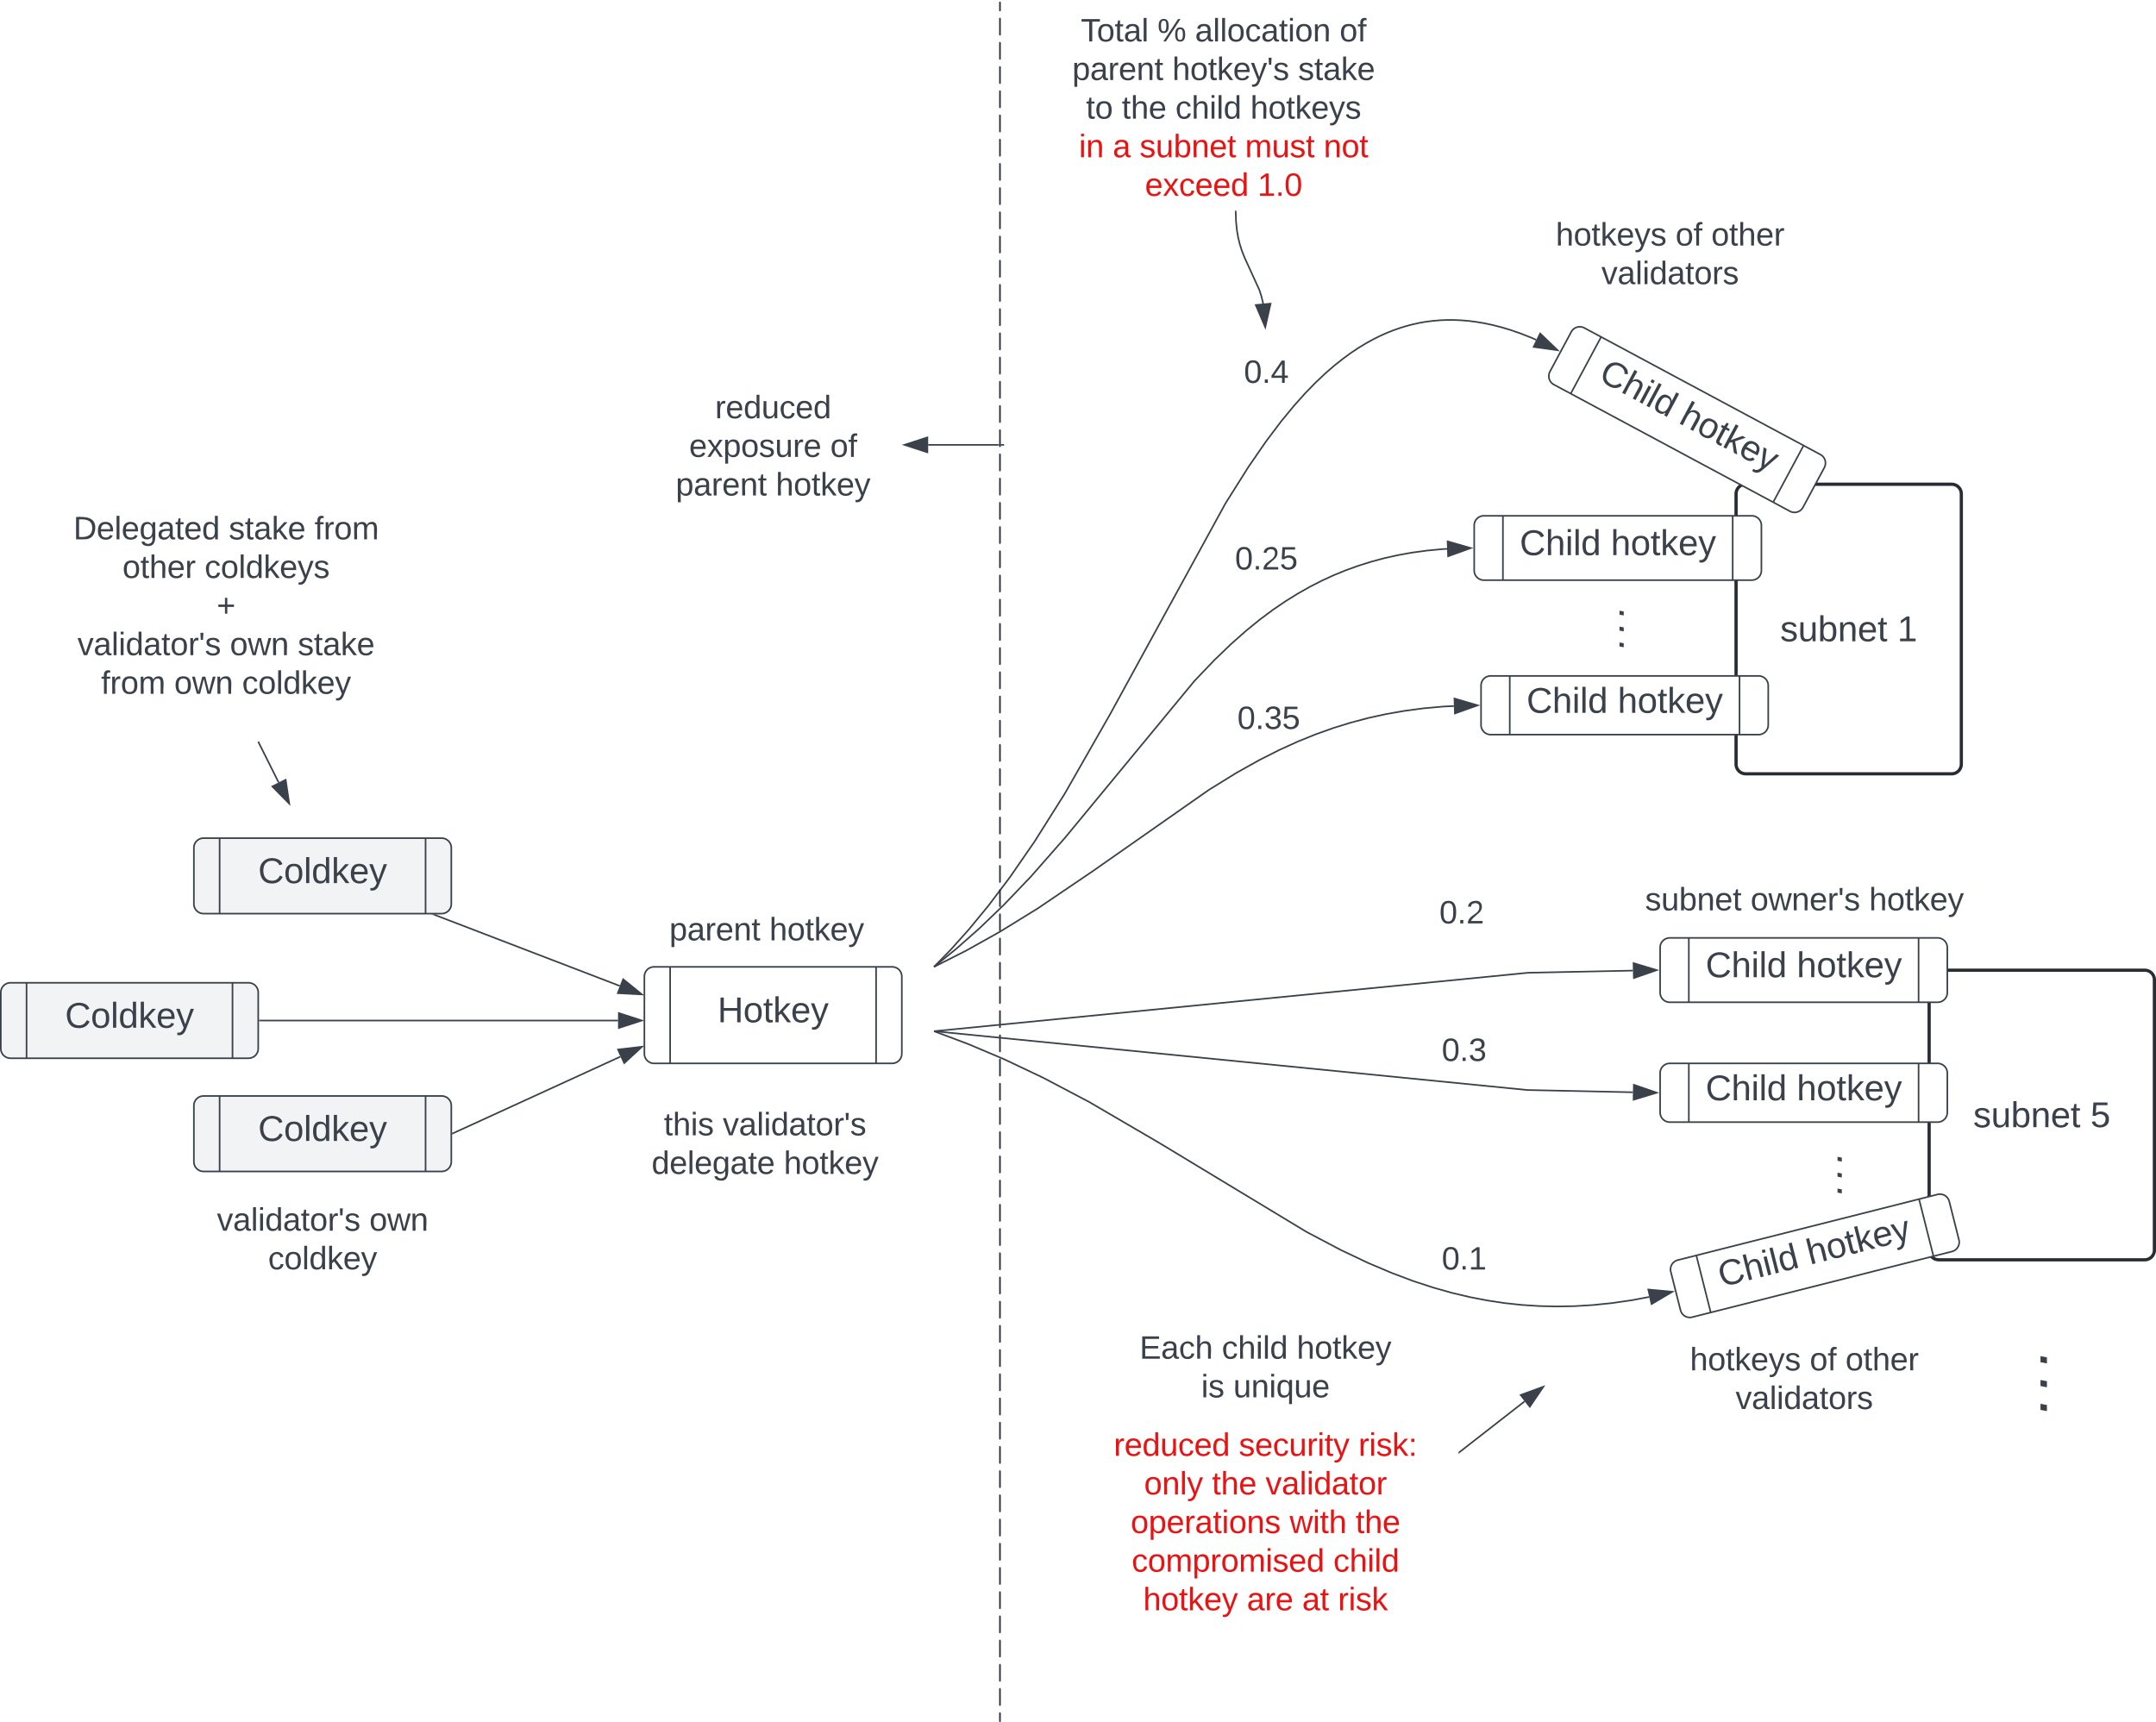 <svg xmlns="http://www.w3.org/2000/svg" xmlns:xlink="http://www.w3.org/1999/xlink" xmlns:lucid="lucid" width="1340" height="1070.5"><g transform="translate(640.5 -479)" lucid:page-tab-id="0_0"><path d="M56.03 1305.2a6 6 0 0 1 6-6h168a6 6 0 0 1 6 6v51.33a6 6 0 0 1-6 6h-168a6 6 0 0 1-6-6z" stroke="#000" stroke-opacity="0" stroke-width="2" fill="#fff" fill-opacity="0"/><use xlink:href="#a" transform="matrix(1,0,0,1,61.028,1304.198) translate(6.722 19.375)"/><use xlink:href="#b" transform="matrix(1,0,0,1,61.028,1304.198) translate(57.833 19.375)"/><use xlink:href="#c" transform="matrix(1,0,0,1,61.028,1304.198) translate(104.389 19.375)"/><use xlink:href="#d" transform="matrix(1,0,0,1,61.028,1304.198) translate(45.056 43.375)"/><use xlink:href="#e" transform="matrix(1,0,0,1,61.028,1304.198) translate(65 43.375)"/><path d="M26.03 1365.2a6 6 0 0 1 6-6h228a6 6 0 0 1 6 6v118a6 6 0 0 1-6 6h-228a6 6 0 0 1-6-6z" stroke="#000" stroke-opacity="0" stroke-width="2" fill="#fff" fill-opacity="0"/><use xlink:href="#f" transform="matrix(1,0,0,1,31.028,1364.198) translate(20.694 19.75)"/><use xlink:href="#g" transform="matrix(1,0,0,1,31.028,1364.198) translate(98.417 19.75)"/><use xlink:href="#h" transform="matrix(1,0,0,1,31.028,1364.198) translate(172.75 19.75)"/><use xlink:href="#i" transform="matrix(1,0,0,1,31.028,1364.198) translate(39.556 43.75)"/><use xlink:href="#j" transform="matrix(1,0,0,1,31.028,1364.198) translate(81.722 43.75)"/><use xlink:href="#k" transform="matrix(1,0,0,1,31.028,1364.198) translate(115.056 43.75)"/><use xlink:href="#l" transform="matrix(1,0,0,1,31.028,1364.198) translate(31.222 67.75)"/><use xlink:href="#m" transform="matrix(1,0,0,1,31.028,1364.198) translate(130 67.75)"/><use xlink:href="#n" transform="matrix(1,0,0,1,31.028,1364.198) translate(171 67.75)"/><use xlink:href="#o" transform="matrix(1,0,0,1,31.028,1364.198) translate(31.833 91.75)"/><use xlink:href="#p" transform="matrix(1,0,0,1,31.028,1364.198) translate(157.167 91.75)"/><use xlink:href="#q" transform="matrix(1,0,0,1,31.028,1364.198) translate(38.972 115.75)"/><use xlink:href="#r" transform="matrix(1,0,0,1,31.028,1364.198) translate(103.417 115.75)"/><use xlink:href="#s" transform="matrix(1,0,0,1,31.028,1364.198) translate(137.806 115.75)"/><use xlink:href="#t" transform="matrix(1,0,0,1,31.028,1364.198) translate(160.028 115.75)"/><path d="M438.5 786a6 6 0 0 1 6-6h128a6 6 0 0 1 6 6v168a6 6 0 0 1-6 6h-128a6 6 0 0 1-6-6z" stroke="#282c33" stroke-width="2" fill="#fff"/><use xlink:href="#u" transform="matrix(1,0,0,1,443.5,785) translate(22.407 92.59)"/><use xlink:href="#v" transform="matrix(1,0,0,1,443.5,785) translate(95.247 92.59)"/><path d="M606 1368.2a6 6 0 0 1-6-6v-48a6 6 0 0 1 6-6h40.57a6 6 0 0 1 6 6v48a6 6 0 0 1-6 6z" stroke="#000" stroke-opacity="0" fill="#fff" fill-opacity="0"/><use xlink:href="#w" transform="matrix(6.123233995736766e-17,-1,1,6.123233995736766e-17,605,1363.198) translate(6.481 26.708)"/><use xlink:href="#x" transform="matrix(6.123233995736766e-17,-1,1,6.123233995736766e-17,605,1363.198) translate(21.296 26.708)"/><use xlink:href="#y" transform="matrix(6.123233995736766e-17,-1,1,6.123233995736766e-17,605,1363.198) translate(36.111 26.708)"/><g stroke="#3a414a"><path d="M336.07 685.3a6 6 0 0 1 8.12-2.46l146.72 78.7a6 6 0 0 1 2.45 8.12l-13.23 24.67a6 6 0 0 1-8.13 2.46l-146.7-78.7a6 6 0 0 1-2.46-8.14z" fill="#fff"/><path d="M354.64 688.44l-18.9 35.25m144.74 32.24l-18.9 35.24" fill="none"/></g><use xlink:href="#z" transform="matrix(0.881,0.473,-0.473,0.881,360.612,697.316) translate(0.981 19.444)"/><use xlink:href="#A" transform="matrix(0.881,0.473,-0.473,0.881,360.612,697.316) translate(57.586 19.444)"/><path d="M320 606a6 6 0 0 1 6-6h142.25a6 6 0 0 1 6 6v66a6 6 0 0 1-6 6H326a6 6 0 0 1-6-6z" stroke="#000" stroke-opacity="0" stroke-width="2" fill="#fff" fill-opacity="0"/><use xlink:href="#B" transform="matrix(1,0,0,1,325,605) translate(1.417 26.625)"/><use xlink:href="#C" transform="matrix(1,0,0,1,325,605) translate(75.861 26.625)"/><use xlink:href="#D" transform="matrix(1,0,0,1,325,605) translate(98.083 26.625)"/><use xlink:href="#E" transform="matrix(1,0,0,1,325,605) translate(29.806 50.625)"/><path d="M-59.65 1079.64l10.18-10.45 11.2-12.52 12.12-14.73 13.38-17.73 15.3-22.14 18.7-29.67 28.25-49.48 71.67-131 14.35-22.78 11.02-15.98L155.7 741l7.98-9.7 7.1-7.94 6.47-6.63 5.96-5.63 5.58-4.83 5.24-4.17 4.97-3.64 4.75-3.18 4.6-2.8 4.42-2.44 4.32-2.16 4.22-1.9 4.17-1.65 4.1-1.44 4.08-1.26 4.07-1.05 4.07-.9 4.1-.7 4.14-.52 4.2-.36 4.27-.2h4.37l4.5.18 4.63.38 4.82.6 5 .83 5.26 1.12 5.54 1.4 5.85 1.76 6.23 2.16 6.68 2.63 2.88 1.27" stroke="#3a414a" stroke-linejoin="round" fill="none"/><path d="M-59.64 1079.63l-.35.36" stroke="#3a414a" fill="none"/><path d="M327.56 696.68l-14.86-2.05 4.04-8.34z" stroke="#3a414a" fill="#3a414a"/><path d="M118.53 690a6 6 0 0 1 6-6h43a6 6 0 0 1 6 6v46a6 6 0 0 1-6 6h-43a6 6 0 0 1-6-6z" stroke="#000" stroke-opacity="0" stroke-width="2" fill="#fff" fill-opacity="0"/><use xlink:href="#F" transform="matrix(1,0,0,1,123.528,689) translate(9.111 28)"/><a xlink:href="https://blog.bittensor.com/" target="_blank"><path d="M118.53 806a6 6 0 0 1 6-6h43a6 6 0 0 1 6 6v46a6 6 0 0 1-6 6h-43a6 6 0 0 1-6-6z" stroke="#000" stroke-opacity="0" stroke-width="2" fill="#fff" fill-opacity="0"/><use xlink:href="#G" transform="matrix(1,0,0,1,123.528,805) translate(3.556 28)"/><path class="lucid-link lucid-hotspot lucid-overlay-hotspot" d="M118.53 806a6 6 0 0 1 6-6h43a6 6 0 0 1 6 6v46a6 6 0 0 1-6 6h-43a6 6 0 0 1-6-6z" fill="none"/></a><g fill="none"><path d="M-19 480.5V1549"/><path d="M-19 480.5v5.02m0 5v10.05m0 5v10.05m0 5v10.04m0 5.02v10.03m0 5.03v10.03m0 5.02v10.03m0 5.03v10.03m0 5.02v10.03m0 5.03v10.03m0 5.02V636m0 5.03v10.03m0 5v10.05m0 5.02v10.04m0 5v10.05m0 5.02v10.04m0 5v10.04m0 5.02v10.03m0 5.02v10.03m0 5.02v10.03m0 5.02v10.03m0 5.02v10.03m0 5.02v10.03m0 5.02v10.03m0 5.02v10.03m0 5.02v10.03m0 5v10.05m0 5v10.05m0 5v10.05m0 5v10.05m0 5V937m0 5v10.04m0 5.02v10.03m0 5v10.04m0 5.02v10.03m0 5v10.04m0 5.02v10.03m0 5v10.04m0 5.02v10.03m0 5v10.04m0 5v10.05m0 5v10.04m0 5v10.05m0 5v10.04m0 5v10.04m0 5.02v10.03m0 5.02v10.03m0 5.02v10.03m0 5.02v10.03m0 5.02v10.03m0 5.02v10.03m0 5.02v10.03m0 5.02v10.03m0 5.02v10.03m0 5.02v10.03m0 5v10.05m0 5v10.05m0 5v10.05m0 5v10.05m0 5v10.04m0 5.02v10.03m0 5.02v10.02m0 5.02v10.03m0 5.02v10.02m0 5.02v10.03m0 5.02v10.02m0 5.02v10.03m0 5.02v10.02m0 5.02v10.03m0 5.02v10.02m0 5v10.05m0 5v5.03" stroke="#282c33" stroke-linecap="round"/></g><path d="M266.42 1381.78l40.66-31.7" stroke="#3a414a" fill="none"/><path d="M266.72 1382.15l-.7.54v-1.2l.12-.1z" stroke="#3a414a" stroke-width=".05" fill="#3a414a"/><path d="M318.72 1341l-8.4 12.42-5.7-7.3z" stroke="#3a414a" fill="#3a414a"/><path d="M20 486a6 6 0 0 1 6-6h188a6 6 0 0 1 6 6v118a6 6 0 0 1-6 6H26a6 6 0 0 1-6-6z" stroke="#000" stroke-opacity="0" stroke-width="2" fill="#fff" fill-opacity="0"/><use xlink:href="#H" transform="matrix(1,0,0,1,25,485) translate(6.25 19.75)"/><use xlink:href="#I" transform="matrix(1,0,0,1,25,485) translate(53.917 19.75)"/><use xlink:href="#J" transform="matrix(1,0,0,1,25,485) translate(77.25 19.75)"/><use xlink:href="#K" transform="matrix(1,0,0,1,25,485) translate(167.083 19.75)"/><use xlink:href="#L" transform="matrix(1,0,0,1,25,485) translate(0.917 43.75)"/><use xlink:href="#M" transform="matrix(1,0,0,1,25,485) translate(63.083 43.75)"/><use xlink:href="#N" transform="matrix(1,0,0,1,25,485) translate(141.306 43.75)"/><use xlink:href="#O" transform="matrix(1,0,0,1,25,485) translate(9.5 67.75)"/><use xlink:href="#P" transform="matrix(1,0,0,1,25,485) translate(31.722 67.75)"/><use xlink:href="#Q" transform="matrix(1,0,0,1,25,485) translate(65.056 67.75)"/><use xlink:href="#R" transform="matrix(1,0,0,1,25,485) translate(111.611 67.75)"/><use xlink:href="#S" transform="matrix(1,0,0,1,25,485) translate(5.056 91.75)"/><use xlink:href="#T" transform="matrix(1,0,0,1,25,485) translate(26.111 91.75)"/><use xlink:href="#U" transform="matrix(1,0,0,1,25,485) translate(42.778 91.75)"/><use xlink:href="#V" transform="matrix(1,0,0,1,25,485) translate(108.333 91.75)"/><use xlink:href="#W" transform="matrix(1,0,0,1,25,485) translate(157.167 91.75)"/><use xlink:href="#X" transform="matrix(1,0,0,1,25,485) translate(46.111 115.75)"/><use xlink:href="#Y" transform="matrix(1,0,0,1,25,485) translate(116.111 115.75)"/><path d="M127.52 610.5l.2 6.13.53 5.36.78 4.56 1 4.13 1.25 4 1.73 4.4 9.24 20.2 1.26 4 1 4.14.04.27" stroke="#3a414a" stroke-linejoin="round" fill="none"/><path d="M128 610.5l-.96.03-.02-.53h.95z" stroke="#3a414a" stroke-width=".05" fill="#3a414a"/><path d="M145.88 682.4l-5.9-13.8 9.22-.84z" stroke="#3a414a" fill="#3a414a"/><path d="M-240 1086a6 6 0 0 1 6-6h148a6 6 0 0 1 6 6v48a6 6 0 0 1-6 6h-148a6 6 0 0 1-6-6z" stroke="#3a414a" fill="#fff"/><path d="M-224 1080v60m128-60v60" stroke="#3a414a" fill="none"/><use xlink:href="#Z" transform="matrix(1,0,0,1,-215,1085) translate(20.463 29.444)"/><path d="M-255 1166.26a6 6 0 0 1 6-6h168a6 6 0 0 1 6 6v52.57a6 6 0 0 1-6 6h-168a6 6 0 0 1-6-6z" stroke="#000" stroke-opacity="0" stroke-width="2" fill="#fff" fill-opacity="0"/><use xlink:href="#aa" transform="matrix(1,0,0,1,-250,1165.261) translate(22.111 19.438)"/><use xlink:href="#ab" transform="matrix(1,0,0,1,-250,1165.261) translate(58.722 19.438)"/><use xlink:href="#ac" transform="matrix(1,0,0,1,-250,1165.261) translate(14.472 43.437)"/><use xlink:href="#ad" transform="matrix(1,0,0,1,-250,1165.261) translate(96.639 43.437)"/><path d="M-479.78 940.45l12.45 24.9M-479.77 940.46l-.23-.46" stroke="#3a414a" fill="none"/><path d="M-460.72 978.55l-10.53-10.68 8.3-4.15z" stroke="#3a414a" fill="#3a414a"/><path d="M-600 746a6 6 0 0 1 6-6h188a6 6 0 0 1 6 6v166a6 6 0 0 1-6 6h-188a6 6 0 0 1-6-6z" stroke="#000" stroke-opacity="0" stroke-width="2" fill="#fff" fill-opacity="0"/><use xlink:href="#ae" transform="matrix(1,0,0,1,-595,745) translate(95 21.25)"/><use xlink:href="#af" transform="matrix(1,0,0,1,-595,745) translate(95 45.25)"/><use xlink:href="#ag" transform="matrix(1,0,0,1,-595,745) translate(0.111 69.25)"/><use xlink:href="#ah" transform="matrix(1,0,0,1,-595,745) translate(96.667 69.25)"/><use xlink:href="#ai" transform="matrix(1,0,0,1,-595,745) translate(150 69.25)"/><use xlink:href="#aj" transform="matrix(1,0,0,1,-595,745) translate(30.611 93.25)"/><use xlink:href="#ak" transform="matrix(1,0,0,1,-595,745) translate(81.667 93.25)"/><use xlink:href="#al" transform="matrix(1,0,0,1,-595,745) translate(89.167 117.25)"/><use xlink:href="#am" transform="matrix(1,0,0,1,-595,745) translate(2.667 141.25)"/><use xlink:href="#an" transform="matrix(1,0,0,1,-595,745) translate(97.389 141.25)"/><use xlink:href="#ao" transform="matrix(1,0,0,1,-595,745) translate(139.556 141.25)"/><use xlink:href="#ap" transform="matrix(1,0,0,1,-595,745) translate(17.333 165.25)"/><use xlink:href="#an" transform="matrix(1,0,0,1,-595,745) translate(62.778 165.25)"/><use xlink:href="#aq" transform="matrix(1,0,0,1,-595,745) translate(104.944 165.25)"/><path d="M-640 1095.9a6 6 0 0 1 6-6h148a6 6 0 0 1 6 6v34.9a6 6 0 0 1-6 6h-148a6 6 0 0 1-6-6z" stroke="#3a414a" fill="#f2f3f5"/><path d="M-624 1089.9v46.9m128-46.9v46.9" stroke="#3a414a" fill="none"/><use xlink:href="#ar" transform="matrix(1,0,0,1,-615,1094.903) translate(14.938 22.944)"/><path d="M-520 1006a6 6 0 0 1 6-6h148a6 6 0 0 1 6 6v34.9a6 6 0 0 1-6 6h-148a6 6 0 0 1-6-6z" stroke="#3a414a" fill="#f2f3f5"/><path d="M-504 1000v46.9m128-46.9v46.9" stroke="#3a414a" fill="none"/><use xlink:href="#ar" transform="matrix(1,0,0,1,-495,1005) translate(14.938 22.944)"/><path d="M-520 1166.26a6 6 0 0 1 6-6h148a6 6 0 0 1 6 6v34.9a6 6 0 0 1-6 6h-148a6 6 0 0 1-6-6z" stroke="#3a414a" fill="#f2f3f5"/><path d="M-504 1160.26v46.9m128-46.9v46.9" stroke="#3a414a" fill="none"/><use xlink:href="#ar" transform="matrix(1,0,0,1,-495,1165.261) translate(14.938 22.944)"/><path d="M-370.55 1047.6l115.26 44.25" stroke="#3a414a" fill="none"/><path d="M-370.7 1048.03l-1.64-.62h1.87z" stroke="#3a414a" stroke-width=".05" fill="#3a414a"/><path d="M-241.5 1097.14l-15-.8 3.33-8.64z" stroke="#3a414a" fill="#3a414a"/><path d="M-359.05 1183.5l104.15-47.7" stroke="#3a414a" fill="none"/><path d="M-358.84 1183.93l-.66.3v-1.04l.27-.13z" stroke="#3a414a" stroke-width=".05" fill="#3a414a"/><path d="M-241.47 1129.66l-11.04 10.16-3.87-8.43z" stroke="#3a414a" fill="#3a414a"/><path d="M-479 1113.36h222.62" stroke="#3a414a" fill="none"/><path d="M-479 1113.83h-.5v-.95h.5z" stroke="#3a414a" stroke-width=".05" fill="#3a414a"/><path d="M-241.62 1113.36l-14.26 4.63v-9.28z" stroke="#3a414a" fill="#3a414a"/><path d="M-520 1226a6 6 0 0 1 6-6h148a6 6 0 0 1 6 6v46a6 6 0 0 1-6 6h-148a6 6 0 0 1-6-6z" stroke="#000" stroke-opacity="0" stroke-width="2" fill="#fff" fill-opacity="0"/><g><use xlink:href="#as" transform="matrix(1,0,0,1,-515,1225) translate(9.333 19)"/><use xlink:href="#at" transform="matrix(1,0,0,1,-515,1225) translate(104.056 19)"/><use xlink:href="#au" transform="matrix(1,0,0,1,-515,1225) translate(41.139 43)"/></g><path d="M-253.97 1031.33a6 6 0 0 1 6-6h168a6 6 0 0 1 6 6v52.57a6 6 0 0 1-6 6h-168a6 6 0 0 1-6-6z" stroke="#000" stroke-opacity="0" stroke-width="2" fill="#fff" fill-opacity="0"/><g><use xlink:href="#av" transform="matrix(1,0,0,1,-248.972,1030.33) translate(24.472 33.188)"/><use xlink:href="#ad" transform="matrix(1,0,0,1,-248.972,1030.33) translate(86.639 33.188)"/></g><path d="M-240 712a6 6 0 0 1 6-6h148a6 6 0 0 1 6 6v94a6 6 0 0 1-6 6h-148a6 6 0 0 1-6-6z" stroke="#000" stroke-opacity="0" stroke-width="2" fill="#fff" fill-opacity="0"/><g><use xlink:href="#aw" transform="matrix(1,0,0,1,-235,711) translate(38.917 28)"/><use xlink:href="#ax" transform="matrix(1,0,0,1,-235,711) translate(22.806 52)"/><use xlink:href="#ay" transform="matrix(1,0,0,1,-235,711) translate(110.528 52)"/><use xlink:href="#az" transform="matrix(1,0,0,1,-235,711) translate(14.472 76)"/><use xlink:href="#ad" transform="matrix(1,0,0,1,-235,711) translate(76.639 76)"/></g><path d="M-20 755.52h-43.62" stroke="#3a414a" fill="none"/><path d="M-19.5 756h-.5v-.95h.5zm3 0h-2v-.95h2z" stroke="#3a414a" stroke-width=".05" fill="#3a414a"/><path d="M-78.38 755.52l14.26-4.63v9.26z" stroke="#3a414a" fill="#3a414a"/><path d="M-59.6 1079.68l13.45-10.92 14.27-12.6 15.14-14.55 16.9-17.66 21.35-24.3 80.45-97.48 12.43-13 10.42-10 9.3-8.22 8.57-6.96 8.1-6.03 7.8-5.3 7.58-4.7 7.48-4.23 7.43-3.8 7.45-3.42 7.55-3.08 7.67-2.76 7.86-2.47 8.1-2.2 8.44-1.88 8.83-1.6 9.3-1.27 9.85-.93 2.78-.15" stroke="#3a414a" stroke-linejoin="round" fill="none"/><path d="M-59.6 1079.67l-.4.33" stroke="#3a414a" fill="none"/><path d="M273.63 819.67l-14.1 5.1-.3-9.25z" stroke="#3a414a" fill="#3a414a"/><path d="M280 905.14a6 6 0 0 1 6-6h166.5a6 6 0 0 1 6 6v24.5a6 6 0 0 1-6 6H286a6 6 0 0 1-6-6z" stroke="#3a414a" fill="#fff"/><path d="M297.85 899.14v36.5m142.8-36.5v36.5" stroke="#3a414a" fill="none"/><g><use xlink:href="#aA" transform="matrix(1,0,0,1,307.312,904.144) translate(0.981 17.944)"/><use xlink:href="#aB" transform="matrix(1,0,0,1,307.312,904.144) translate(57.586 17.944)"/></g><g><path d="M344.7 889.38a6 6 0 0 1-6-6v-28a6 6 0 0 1 6-6h40.6a6 6 0 0 1 6 6v28a6 6 0 0 1-6 6z" stroke="#000" stroke-opacity="0" fill="#fff" fill-opacity="0"/></g><g><use xlink:href="#aC" transform="matrix(6.123233995736766e-17,-1,1,6.123233995736766e-17,343.713,884.383) translate(2.654 24.972)"/><use xlink:href="#aD" transform="matrix(6.123233995736766e-17,-1,1,6.123233995736766e-17,343.713,884.383) translate(12.531 24.972)"/><use xlink:href="#aE" transform="matrix(6.123233995736766e-17,-1,1,6.123233995736766e-17,343.713,884.383) translate(22.407 24.972)"/></g><path d="M275.75 805.62a6 6 0 0 1 6-6h166.5a6 6 0 0 1 6 6v28a6 6 0 0 1-6 6h-166.5a6 6 0 0 1-6-6z" stroke="#3a414a" fill="#fff"/><path d="M293.6 799.62v40m142.8-40v40" stroke="#3a414a" fill="none"/><g><use xlink:href="#aA" transform="matrix(1,0,0,1,303.062,804.622) translate(0.981 19.444)"/><use xlink:href="#aB" transform="matrix(1,0,0,1,303.062,804.622) translate(57.586 19.444)"/></g><a xlink:href="https://blog.bittensor.com/" target="_blank"><path d="M120 905.14a6 6 0 0 1 6-6h43a6 6 0 0 1 6 6v46a6 6 0 0 1-6 6h-43a6 6 0 0 1-6-6z" stroke="#000" stroke-opacity="0" stroke-width="2" fill="#fff" fill-opacity="0"/><use xlink:href="#aF" transform="matrix(1,0,0,1,125,904.144) translate(3.556 28)"/><path class="lucid-link lucid-hotspot lucid-overlay-hotspot" d="M120 905.14a6 6 0 0 1 6-6h43a6 6 0 0 1 6 6v46a6 6 0 0 1-6 6h-43a6 6 0 0 1-6-6z" fill="none"/></a><path d="M-59.55 1079.77l19.5-9.85 20.93-11.7 23.64-14.57 34.26-23.22 72.07-50.46 17.33-10.7 14.08-7.86 12.48-6.3 11.58-5.26 11.07-4.47 10.8-3.85 10.75-3.33 10.83-2.87 11.05-2.43 11.4-2 11.9-1.6 12.55-1.13 6.44-.3" stroke="#3a414a" stroke-linejoin="round" fill="none"/><path d="M-59.54 1079.77l-.46.23" stroke="#3a414a" fill="none"/><path d="M277.88 917.44l-14.13 5.04-.26-9.27z" stroke="#3a414a" fill="#3a414a"/><path d="M558.5 1088.08a6 6 0 0 1 6-6h128a6 6 0 0 1 6 6v168a6 6 0 0 1-6 6h-128a6 6 0 0 1-6-6z" stroke="#282c33" stroke-width="2" fill="#fff"/><g><use xlink:href="#aG" transform="matrix(1,0,0,1,563.496,1087.08) translate(22.407 92.59)"/><use xlink:href="#aH" transform="matrix(1,0,0,1,563.496,1087.08) translate(95.247 92.59)"/></g><g stroke="#3a414a"><path d="M397.95 1269.56a6 6 0 0 1 4.35-7.3l161.42-40.8a6 6 0 0 1 7.3 4.36l6 23.82a6 6 0 0 1-4.34 7.3l-161.42 40.8a6 6 0 0 1-7.3-4.36z" fill="#fff"/><path d="M413.8 1259.37l8.95 35.45m129.48-70.45l8.96 35.46" fill="none"/></g><g><use xlink:href="#aA" transform="matrix(0.97,-0.245,0.245,0.97,424.185,1261.895) translate(0.981 17.944)"/><use xlink:href="#aB" transform="matrix(0.97,-0.245,0.245,0.97,424.185,1261.895) translate(57.586 17.944)"/></g><path d="M-59.53 1120.18l20.8 7.8 22.33 9.45 24.3 11.53 28.53 15.02 43.05 25.14 92.04 55.62 21.52 11.35 17 8.05 14.66 6.2 13.2 4.97 12.28 4.02 11.62 3.28 11.18 2.65 10.9 2.1 10.77 1.63 10.7 1.15 10.77.7 10.9.26 11.14-.2 11.46-.7 11.88-1.22 12.43-1.8 10.56-2" stroke="#3a414a" stroke-linejoin="round" fill="none"/><path d="M-59.5 1120.18l-.5-.18" stroke="#3a414a" fill="none"/><path d="M398.9 1281.95l-12.9 7.65-2.04-9.05z" stroke="#3a414a" fill="#3a414a"/><path d="M-59.5 1119.95l368.72-36.28 65.2-1.35" stroke="#3a414a" stroke-linejoin="round" fill="none"/><path d="M-59.48 1119.95l-.52.05" stroke="#3a414a" fill="none"/><path d="M389.17 1082.03l-14.17 4.92-.2-9.27z" stroke="#3a414a" fill="#3a414a"/><path d="M391.3 1146a6 6 0 0 1 6-6h166.5a6 6 0 0 1 6 6v24.5a6 6 0 0 1-6 6H397.3a6 6 0 0 1-6-6z" stroke="#3a414a" fill="#fff"/><path d="M409.14 1140v36.5m142.8-36.5v36.5" stroke="#3a414a" fill="none"/><g><use xlink:href="#aA" transform="matrix(1,0,0,1,418.599,1145) translate(0.981 17.944)"/><use xlink:href="#aB" transform="matrix(1,0,0,1,418.599,1145) translate(57.586 17.944)"/></g><g><path d="M480.25 1228.85a6 6 0 0 1-6-6v-28a6 6 0 0 1 6-6h40.57a6 6 0 0 1 6 6v28a6 6 0 0 1-6 6z" stroke="#000" stroke-opacity="0" fill="#fff" fill-opacity="0"/></g><g><use xlink:href="#aC" transform="matrix(6.123233995736766e-17,-1,1,6.123233995736766e-17,479.25,1223.849) translate(2.654 24.972)"/><use xlink:href="#aD" transform="matrix(6.123233995736766e-17,-1,1,6.123233995736766e-17,479.25,1223.849) translate(12.531 24.972)"/><use xlink:href="#aE" transform="matrix(6.123233995736766e-17,-1,1,6.123233995736766e-17,479.25,1223.849) translate(22.407 24.972)"/></g><path d="M391.3 1068a6 6 0 0 1 6-6h166.5a6 6 0 0 1 6 6v28a6 6 0 0 1-6 6H397.3a6 6 0 0 1-6-6z" stroke="#3a414a" fill="#fff"/><path d="M409.14 1062v40m142.8-40v40" stroke="#3a414a" fill="none"/><g><use xlink:href="#aA" transform="matrix(1,0,0,1,418.599,1067) translate(0.981 19.444)"/><use xlink:href="#aB" transform="matrix(1,0,0,1,418.599,1067) translate(57.586 19.444)"/></g><path d="M-59.5 1120.05l368.23 36.5 65.68 1.4" stroke="#3a414a" stroke-linejoin="round" fill="none"/><path d="M-59.48 1120.05l-.52-.05" stroke="#3a414a" fill="none"/><path d="M389.17 1158.22l-14.35 4.37.17-9.28z" stroke="#3a414a" fill="#3a414a"/><path d="M373.5 1026a6 6 0 0 1 6-6h202.07a6 6 0 0 1 6 6v28a6 6 0 0 1-6 6H379.5a6 6 0 0 1-6-6z" stroke="#000" stroke-opacity="0" stroke-width="2" fill="#fff" fill-opacity="0"/><g><use xlink:href="#aI" transform="matrix(1,0,0,1,378.5,1025) translate(3.444 19.875)"/><use xlink:href="#aJ" transform="matrix(1,0,0,1,378.5,1025) translate(69 19.875)"/><use xlink:href="#aK" transform="matrix(1,0,0,1,378.5,1025) translate(142.667 19.875)"/></g><path d="M240 1026a6 6 0 0 1 6-6h43a6 6 0 0 1 6 6v46a6 6 0 0 1-6 6h-43a6 6 0 0 1-6-6z" stroke="#000" stroke-opacity="0" stroke-width="2" fill="#fff" fill-opacity="0"/><g><use xlink:href="#aL" transform="matrix(1,0,0,1,245,1025) translate(9.111 28)"/></g><a xlink:href="https://blog.bittensor.com/" target="_blank"><path d="M241.47 1111.5a6 6 0 0 1 6-6h43a6 6 0 0 1 6 6v46a6 6 0 0 1-6 6h-43a6 6 0 0 1-6-6z" stroke="#000" stroke-opacity="0" stroke-width="2" fill="#fff" fill-opacity="0"/><use xlink:href="#aM" transform="matrix(1,0,0,1,246.472,1110.5) translate(9.111 28)"/><path class="lucid-link lucid-hotspot lucid-overlay-hotspot" d="M241.47 1111.5a6 6 0 0 1 6-6h43a6 6 0 0 1 6 6v46a6 6 0 0 1-6 6h-43a6 6 0 0 1-6-6z" fill="none"/></a><a xlink:href="https://blog.bittensor.com/" target="_blank"><path d="M241.47 1241.14a6 6 0 0 1 6-6h43a6 6 0 0 1 6 6v46a6 6 0 0 1-6 6h-43a6 6 0 0 1-6-6z" stroke="#000" stroke-opacity="0" stroke-width="2" fill="#fff" fill-opacity="0"/><use xlink:href="#aN" transform="matrix(1,0,0,1,246.472,1240.144) translate(9.111 28)"/><path class="lucid-link lucid-hotspot lucid-overlay-hotspot" d="M241.47 1241.14a6 6 0 0 1 6-6h43a6 6 0 0 1 6 6v46a6 6 0 0 1-6 6h-43a6 6 0 0 1-6-6z" fill="none"/></a><path d="M403.4 1305.2a6 6 0 0 1 6-6h142.26a6 6 0 0 1 6 6v66a6 6 0 0 1-6 6H409.4a6 6 0 0 1-6-6z" stroke="#000" stroke-opacity="0" stroke-width="2" fill="#fff" fill-opacity="0"/><g><use xlink:href="#B" transform="matrix(1,0,0,1,408.412,1304.198) translate(1.417 26.625)"/><use xlink:href="#C" transform="matrix(1,0,0,1,408.412,1304.198) translate(75.861 26.625)"/><use xlink:href="#D" transform="matrix(1,0,0,1,408.412,1304.198) translate(98.083 26.625)"/><use xlink:href="#E" transform="matrix(1,0,0,1,408.412,1304.198) translate(29.806 50.625)"/></g><defs><path fill="#3a414a" d="M30 0v-248h187v28H63v79h144v27H63v87h162V0H30" id="aO"/><path fill="#3a414a" d="M141-36C126-15 110 5 73 4 37 3 15-17 15-53c-1-64 63-63 125-63 3-35-9-54-41-54-24 1-41 7-42 31l-33-3c5-37 33-52 76-52 45 0 72 20 72 64v82c-1 20 7 32 28 27v20c-31 9-61-2-59-35zM48-53c0 20 12 33 32 33 41-3 63-29 60-74-43 2-92-5-92 41" id="aP"/><path fill="#3a414a" d="M96-169c-40 0-48 33-48 73s9 75 48 75c24 0 41-14 43-38l32 2c-6 37-31 61-74 61-59 0-76-41-82-99-10-93 101-131 147-64 4 7 5 14 7 22l-32 3c-4-21-16-35-41-35" id="aQ"/><path fill="#3a414a" d="M106-169C34-169 62-67 57 0H25v-261h32l-1 103c12-21 28-36 61-36 89 0 53 116 60 194h-32v-121c2-32-8-49-39-48" id="aR"/><g id="a"><use transform="matrix(0.056,0,0,0.056,0,0)" xlink:href="#aO"/><use transform="matrix(0.056,0,0,0.056,13.333,0)" xlink:href="#aP"/><use transform="matrix(0.056,0,0,0.056,24.444,0)" xlink:href="#aQ"/><use transform="matrix(0.056,0,0,0.056,34.444,0)" xlink:href="#aR"/></g><path fill="#3a414a" d="M24-231v-30h32v30H24zM24 0v-190h32V0H24" id="aS"/><path fill="#3a414a" d="M24 0v-261h32V0H24" id="aT"/><path fill="#3a414a" d="M85-194c31 0 48 13 60 33l-1-100h32l1 261h-30c-2-10 0-23-3-31C134-8 116 4 85 4 32 4 16-35 15-94c0-66 23-100 70-100zm9 24c-40 0-46 34-46 75 0 40 6 74 45 74 42 0 51-32 51-76 0-42-9-74-50-73" id="aU"/><g id="b"><use transform="matrix(0.056,0,0,0.056,0,0)" xlink:href="#aQ"/><use transform="matrix(0.056,0,0,0.056,10,0)" xlink:href="#aR"/><use transform="matrix(0.056,0,0,0.056,21.111,0)" xlink:href="#aS"/><use transform="matrix(0.056,0,0,0.056,25.5,0)" xlink:href="#aT"/><use transform="matrix(0.056,0,0,0.056,29.889,0)" xlink:href="#aU"/></g><path fill="#3a414a" d="M100-194c62-1 85 37 85 99 1 63-27 99-86 99S16-35 15-95c0-66 28-99 85-99zM99-20c44 1 53-31 53-75 0-43-8-75-51-75s-53 32-53 75 10 74 51 75" id="aV"/><path fill="#3a414a" d="M59-47c-2 24 18 29 38 22v24C64 9 27 4 27-40v-127H5v-23h24l9-43h21v43h35v23H59v120" id="aW"/><path fill="#3a414a" d="M143 0L79-87 56-68V0H24v-261h32v163l83-92h37l-77 82L181 0h-38" id="aX"/><path fill="#3a414a" d="M100-194c63 0 86 42 84 106H49c0 40 14 67 53 68 26 1 43-12 49-29l28 8c-11 28-37 45-77 45C44 4 14-33 15-96c1-61 26-98 85-98zm52 81c6-60-76-77-97-28-3 7-6 17-6 28h103" id="aY"/><path fill="#3a414a" d="M179-190L93 31C79 59 56 82 12 73V49c39 6 53-20 64-50L1-190h34L92-34l54-156h33" id="aZ"/><g id="c"><use transform="matrix(0.056,0,0,0.056,0,0)" xlink:href="#aR"/><use transform="matrix(0.056,0,0,0.056,11.111,0)" xlink:href="#aV"/><use transform="matrix(0.056,0,0,0.056,22.222,0)" xlink:href="#aW"/><use transform="matrix(0.056,0,0,0.056,27.778,0)" xlink:href="#aX"/><use transform="matrix(0.056,0,0,0.056,37.778,0)" xlink:href="#aY"/><use transform="matrix(0.056,0,0,0.056,48.889,0)" xlink:href="#aZ"/></g><path fill="#3a414a" d="M135-143c-3-34-86-38-87 0 15 53 115 12 119 90S17 21 10-45l28-5c4 36 97 45 98 0-10-56-113-15-118-90-4-57 82-63 122-42 12 7 21 19 24 35" id="ba"/><g id="d"><use transform="matrix(0.056,0,0,0.056,0,0)" xlink:href="#aS"/><use transform="matrix(0.056,0,0,0.056,4.389,0)" xlink:href="#ba"/></g><path fill="#3a414a" d="M84 4C-5 8 30-112 23-190h32v120c0 31 7 50 39 49 72-2 45-101 50-169h31l1 190h-30c-1-10 1-25-2-33-11 22-28 36-60 37" id="bb"/><path fill="#3a414a" d="M117-194c89-4 53 116 60 194h-32v-121c0-31-8-49-39-48C34-167 62-67 57 0H25l-1-190h30c1 10-1 24 2 32 11-22 29-35 61-36" id="bc"/><path fill="#3a414a" d="M145-31C134-9 116 4 85 4 32 4 16-35 15-94c0-59 17-99 70-100 32-1 48 14 60 33 0-11-1-24 2-32h30l-1 268h-32zM93-21c41 0 51-33 51-76s-8-73-50-73c-40 0-46 35-46 75s5 74 45 74" id="bd"/><g id="e"><use transform="matrix(0.056,0,0,0.056,0,0)" xlink:href="#bb"/><use transform="matrix(0.056,0,0,0.056,11.111,0)" xlink:href="#bc"/><use transform="matrix(0.056,0,0,0.056,22.222,0)" xlink:href="#aS"/><use transform="matrix(0.056,0,0,0.056,26.611,0)" xlink:href="#bd"/><use transform="matrix(0.056,0,0,0.056,37.722,0)" xlink:href="#bb"/><use transform="matrix(0.056,0,0,0.056,48.833,0)" xlink:href="#aY"/></g><path fill="#e81313" d="M114-163C36-179 61-72 57 0H25l-1-190h30c1 12-1 29 2 39 6-27 23-49 58-41v29" id="be"/><path fill="#e81313" d="M100-194c63 0 86 42 84 106H49c0 40 14 67 53 68 26 1 43-12 49-29l28 8c-11 28-37 45-77 45C44 4 14-33 15-96c1-61 26-98 85-98zm52 81c6-60-76-77-97-28-3 7-6 17-6 28h103" id="bf"/><path fill="#e81313" d="M85-194c31 0 48 13 60 33l-1-100h32l1 261h-30c-2-10 0-23-3-31C134-8 116 4 85 4 32 4 16-35 15-94c0-66 23-100 70-100zm9 24c-40 0-46 34-46 75 0 40 6 74 45 74 42 0 51-32 51-76 0-42-9-74-50-73" id="bg"/><path fill="#e81313" d="M84 4C-5 8 30-112 23-190h32v120c0 31 7 50 39 49 72-2 45-101 50-169h31l1 190h-30c-1-10 1-25-2-33-11 22-28 36-60 37" id="bh"/><path fill="#e81313" d="M96-169c-40 0-48 33-48 73s9 75 48 75c24 0 41-14 43-38l32 2c-6 37-31 61-74 61-59 0-76-41-82-99-10-93 101-131 147-64 4 7 5 14 7 22l-32 3c-4-21-16-35-41-35" id="bi"/><g id="f"><use transform="matrix(0.056,0,0,0.056,0,0)" xlink:href="#be"/><use transform="matrix(0.056,0,0,0.056,6.611,0)" xlink:href="#bf"/><use transform="matrix(0.056,0,0,0.056,17.722,0)" xlink:href="#bg"/><use transform="matrix(0.056,0,0,0.056,28.833,0)" xlink:href="#bh"/><use transform="matrix(0.056,0,0,0.056,39.944,0)" xlink:href="#bi"/><use transform="matrix(0.056,0,0,0.056,49.944,0)" xlink:href="#bf"/><use transform="matrix(0.056,0,0,0.056,61.056,0)" xlink:href="#bg"/></g><path fill="#e81313" d="M135-143c-3-34-86-38-87 0 15 53 115 12 119 90S17 21 10-45l28-5c4 36 97 45 98 0-10-56-113-15-118-90-4-57 82-63 122-42 12 7 21 19 24 35" id="bj"/><path fill="#e81313" d="M24-231v-30h32v30H24zM24 0v-190h32V0H24" id="bk"/><path fill="#e81313" d="M59-47c-2 24 18 29 38 22v24C64 9 27 4 27-40v-127H5v-23h24l9-43h21v43h35v23H59v120" id="bl"/><path fill="#e81313" d="M179-190L93 31C79 59 56 82 12 73V49c39 6 53-20 64-50L1-190h34L92-34l54-156h33" id="bm"/><g id="g"><use transform="matrix(0.056,0,0,0.056,0,0)" xlink:href="#bj"/><use transform="matrix(0.056,0,0,0.056,10,0)" xlink:href="#bf"/><use transform="matrix(0.056,0,0,0.056,21.111,0)" xlink:href="#bi"/><use transform="matrix(0.056,0,0,0.056,31.111,0)" xlink:href="#bh"/><use transform="matrix(0.056,0,0,0.056,42.222,0)" xlink:href="#be"/><use transform="matrix(0.056,0,0,0.056,48.833,0)" xlink:href="#bk"/><use transform="matrix(0.056,0,0,0.056,53.222,0)" xlink:href="#bl"/><use transform="matrix(0.056,0,0,0.056,58.778,0)" xlink:href="#bm"/></g><path fill="#e81313" d="M143 0L79-87 56-68V0H24v-261h32v163l83-92h37l-77 82L181 0h-38" id="bn"/><path fill="#e81313" d="M33-154v-36h34v36H33zM33 0v-36h34V0H33" id="bo"/><g id="h"><use transform="matrix(0.056,0,0,0.056,0,0)" xlink:href="#be"/><use transform="matrix(0.056,0,0,0.056,6.611,0)" xlink:href="#bk"/><use transform="matrix(0.056,0,0,0.056,11,0)" xlink:href="#bj"/><use transform="matrix(0.056,0,0,0.056,21,0)" xlink:href="#bn"/><use transform="matrix(0.056,0,0,0.056,31,0)" xlink:href="#bo"/></g><path fill="#e81313" d="M100-194c62-1 85 37 85 99 1 63-27 99-86 99S16-35 15-95c0-66 28-99 85-99zM99-20c44 1 53-31 53-75 0-43-8-75-51-75s-53 32-53 75 10 74 51 75" id="bp"/><path fill="#e81313" d="M117-194c89-4 53 116 60 194h-32v-121c0-31-8-49-39-48C34-167 62-67 57 0H25l-1-190h30c1 10-1 24 2 32 11-22 29-35 61-36" id="bq"/><path fill="#e81313" d="M24 0v-261h32V0H24" id="br"/><g id="i"><use transform="matrix(0.056,0,0,0.056,0,0)" xlink:href="#bp"/><use transform="matrix(0.056,0,0,0.056,11.111,0)" xlink:href="#bq"/><use transform="matrix(0.056,0,0,0.056,22.222,0)" xlink:href="#br"/><use transform="matrix(0.056,0,0,0.056,26.611,0)" xlink:href="#bm"/></g><path fill="#e81313" d="M106-169C34-169 62-67 57 0H25v-261h32l-1 103c12-21 28-36 61-36 89 0 53 116 60 194h-32v-121c2-32-8-49-39-48" id="bs"/><g id="j"><use transform="matrix(0.056,0,0,0.056,0,0)" xlink:href="#bl"/><use transform="matrix(0.056,0,0,0.056,5.556,0)" xlink:href="#bs"/><use transform="matrix(0.056,0,0,0.056,16.667,0)" xlink:href="#bf"/></g><path fill="#e81313" d="M108 0H70L1-190h34L89-25l56-165h34" id="bt"/><path fill="#e81313" d="M141-36C126-15 110 5 73 4 37 3 15-17 15-53c-1-64 63-63 125-63 3-35-9-54-41-54-24 1-41 7-42 31l-33-3c5-37 33-52 76-52 45 0 72 20 72 64v82c-1 20 7 32 28 27v20c-31 9-61-2-59-35zM48-53c0 20 12 33 32 33 41-3 63-29 60-74-43 2-92-5-92 41" id="bu"/><g id="k"><use transform="matrix(0.056,0,0,0.056,0,0)" xlink:href="#bt"/><use transform="matrix(0.056,0,0,0.056,10,0)" xlink:href="#bu"/><use transform="matrix(0.056,0,0,0.056,21.111,0)" xlink:href="#br"/><use transform="matrix(0.056,0,0,0.056,25.5,0)" xlink:href="#bk"/><use transform="matrix(0.056,0,0,0.056,29.889,0)" xlink:href="#bg"/><use transform="matrix(0.056,0,0,0.056,41,0)" xlink:href="#bu"/><use transform="matrix(0.056,0,0,0.056,52.111,0)" xlink:href="#bl"/><use transform="matrix(0.056,0,0,0.056,57.667,0)" xlink:href="#bp"/><use transform="matrix(0.056,0,0,0.056,68.778,0)" xlink:href="#be"/></g><path fill="#e81313" d="M115-194c55 1 70 41 70 98S169 2 115 4C84 4 66-9 55-30l1 105H24l-1-265h31l2 30c10-21 28-34 59-34zm-8 174c40 0 45-34 45-75s-6-73-45-74c-42 0-51 32-51 76 0 43 10 73 51 73" id="bv"/><g id="l"><use transform="matrix(0.056,0,0,0.056,0,0)" xlink:href="#bp"/><use transform="matrix(0.056,0,0,0.056,11.111,0)" xlink:href="#bv"/><use transform="matrix(0.056,0,0,0.056,22.222,0)" xlink:href="#bf"/><use transform="matrix(0.056,0,0,0.056,33.333,0)" xlink:href="#be"/><use transform="matrix(0.056,0,0,0.056,39.944,0)" xlink:href="#bu"/><use transform="matrix(0.056,0,0,0.056,51.056,0)" xlink:href="#bl"/><use transform="matrix(0.056,0,0,0.056,56.611,0)" xlink:href="#bk"/><use transform="matrix(0.056,0,0,0.056,61,0)" xlink:href="#bp"/><use transform="matrix(0.056,0,0,0.056,72.111,0)" xlink:href="#bq"/><use transform="matrix(0.056,0,0,0.056,83.222,0)" xlink:href="#bj"/></g><path fill="#e81313" d="M206 0h-36l-40-164L89 0H53L-1-190h32L70-26l43-164h34l41 164 42-164h31" id="bw"/><g id="m"><use transform="matrix(0.056,0,0,0.056,0,0)" xlink:href="#bw"/><use transform="matrix(0.056,0,0,0.056,14.389,0)" xlink:href="#bk"/><use transform="matrix(0.056,0,0,0.056,18.778,0)" xlink:href="#bl"/><use transform="matrix(0.056,0,0,0.056,24.333,0)" xlink:href="#bs"/></g><g id="n"><use transform="matrix(0.056,0,0,0.056,0,0)" xlink:href="#bl"/><use transform="matrix(0.056,0,0,0.056,5.556,0)" xlink:href="#bs"/><use transform="matrix(0.056,0,0,0.056,16.667,0)" xlink:href="#bf"/></g><path fill="#e81313" d="M210-169c-67 3-38 105-44 169h-31v-121c0-29-5-50-35-48C34-165 62-65 56 0H25l-1-190h30c1 10-1 24 2 32 10-44 99-50 107 0 11-21 27-35 58-36 85-2 47 119 55 194h-31v-121c0-29-5-49-35-48" id="bx"/><g id="o"><use transform="matrix(0.056,0,0,0.056,0,0)" xlink:href="#bi"/><use transform="matrix(0.056,0,0,0.056,10,0)" xlink:href="#bp"/><use transform="matrix(0.056,0,0,0.056,21.111,0)" xlink:href="#bx"/><use transform="matrix(0.056,0,0,0.056,37.722,0)" xlink:href="#bv"/><use transform="matrix(0.056,0,0,0.056,48.833,0)" xlink:href="#be"/><use transform="matrix(0.056,0,0,0.056,55.444,0)" xlink:href="#bp"/><use transform="matrix(0.056,0,0,0.056,66.556,0)" xlink:href="#bx"/><use transform="matrix(0.056,0,0,0.056,83.167,0)" xlink:href="#bk"/><use transform="matrix(0.056,0,0,0.056,87.556,0)" xlink:href="#bj"/><use transform="matrix(0.056,0,0,0.056,97.556,0)" xlink:href="#bf"/><use transform="matrix(0.056,0,0,0.056,108.667,0)" xlink:href="#bg"/></g><g id="p"><use transform="matrix(0.056,0,0,0.056,0,0)" xlink:href="#bi"/><use transform="matrix(0.056,0,0,0.056,10,0)" xlink:href="#bs"/><use transform="matrix(0.056,0,0,0.056,21.111,0)" xlink:href="#bk"/><use transform="matrix(0.056,0,0,0.056,25.5,0)" xlink:href="#br"/><use transform="matrix(0.056,0,0,0.056,29.889,0)" xlink:href="#bg"/></g><g id="q"><use transform="matrix(0.056,0,0,0.056,0,0)" xlink:href="#bs"/><use transform="matrix(0.056,0,0,0.056,11.111,0)" xlink:href="#bp"/><use transform="matrix(0.056,0,0,0.056,22.222,0)" xlink:href="#bl"/><use transform="matrix(0.056,0,0,0.056,27.778,0)" xlink:href="#bn"/><use transform="matrix(0.056,0,0,0.056,37.778,0)" xlink:href="#bf"/><use transform="matrix(0.056,0,0,0.056,48.889,0)" xlink:href="#bm"/></g><g id="r"><use transform="matrix(0.056,0,0,0.056,0,0)" xlink:href="#bu"/><use transform="matrix(0.056,0,0,0.056,11.111,0)" xlink:href="#be"/><use transform="matrix(0.056,0,0,0.056,17.722,0)" xlink:href="#bf"/></g><g id="s"><use transform="matrix(0.056,0,0,0.056,0,0)" xlink:href="#bu"/><use transform="matrix(0.056,0,0,0.056,11.111,0)" xlink:href="#bl"/></g><g id="t"><use transform="matrix(0.056,0,0,0.056,0,0)" xlink:href="#be"/><use transform="matrix(0.056,0,0,0.056,6.611,0)" xlink:href="#bk"/><use transform="matrix(0.056,0,0,0.056,11,0)" xlink:href="#bj"/><use transform="matrix(0.056,0,0,0.056,21,0)" xlink:href="#bn"/></g><path fill="#3a414a" d="M115-194c53 0 69 39 70 98 0 66-23 100-70 100C84 3 66-7 56-30L54 0H23l1-261h32v101c10-23 28-34 59-34zm-8 174c40 0 45-34 45-75 0-40-5-75-45-74-42 0-51 32-51 76 0 43 10 73 51 73" id="by"/><g id="u"><use transform="matrix(0.062,0,0,0.062,0,0)" xlink:href="#ba"/><use transform="matrix(0.062,0,0,0.062,11.111,0)" xlink:href="#bb"/><use transform="matrix(0.062,0,0,0.062,23.457,0)" xlink:href="#by"/><use transform="matrix(0.062,0,0,0.062,35.802,0)" xlink:href="#bc"/><use transform="matrix(0.062,0,0,0.062,48.148,0)" xlink:href="#aY"/><use transform="matrix(0.062,0,0,0.062,60.494,0)" xlink:href="#aW"/></g><path fill="#3a414a" d="M27 0v-27h64v-190l-56 39v-29l58-41h29v221h61V0H27" id="bz"/><use transform="matrix(0.062,0,0,0.062,0,0)" xlink:href="#bz" id="v"/><path fill="#3a414a" d="M8 0l10-54h51L59 0H8" id="bA"/><use transform="matrix(0.074,0,0,0.074,0,0)" xlink:href="#bA" id="w"/><use transform="matrix(0.074,0,0,0.074,0,0)" xlink:href="#bA" id="x"/><use transform="matrix(0.074,0,0,0.074,0,0)" xlink:href="#bA" id="y"/><path fill="#3a414a" d="M212-179c-10-28-35-45-73-45-59 0-87 40-87 99 0 60 29 101 89 101 43 0 62-24 78-52l27 14C228-24 195 4 139 4 59 4 22-46 18-125c-6-104 99-153 187-111 19 9 31 26 39 46" id="bB"/><g id="z"><use transform="matrix(0.062,0,0,0.062,0,0)" xlink:href="#bB"/><use transform="matrix(0.062,0,0,0.062,15.988,0)" xlink:href="#aR"/><use transform="matrix(0.062,0,0,0.062,28.333,0)" xlink:href="#aS"/><use transform="matrix(0.062,0,0,0.062,33.21,0)" xlink:href="#aT"/><use transform="matrix(0.062,0,0,0.062,38.086,0)" xlink:href="#aU"/></g><g id="A"><use transform="matrix(0.062,0,0,0.062,0,0)" xlink:href="#aR"/><use transform="matrix(0.062,0,0,0.062,12.346,0)" xlink:href="#aV"/><use transform="matrix(0.062,0,0,0.062,24.691,0)" xlink:href="#aW"/><use transform="matrix(0.062,0,0,0.062,30.864,0)" xlink:href="#aX"/><use transform="matrix(0.062,0,0,0.062,41.975,0)" xlink:href="#aY"/><use transform="matrix(0.062,0,0,0.062,54.321,0)" xlink:href="#aZ"/></g><g id="B"><use transform="matrix(0.056,0,0,0.056,0,0)" xlink:href="#aR"/><use transform="matrix(0.056,0,0,0.056,11.111,0)" xlink:href="#aV"/><use transform="matrix(0.056,0,0,0.056,22.222,0)" xlink:href="#aW"/><use transform="matrix(0.056,0,0,0.056,27.778,0)" xlink:href="#aX"/><use transform="matrix(0.056,0,0,0.056,37.778,0)" xlink:href="#aY"/><use transform="matrix(0.056,0,0,0.056,48.889,0)" xlink:href="#aZ"/><use transform="matrix(0.056,0,0,0.056,58.889,0)" xlink:href="#ba"/></g><path fill="#3a414a" d="M101-234c-31-9-42 10-38 44h38v23H63V0H32v-167H5v-23h27c-7-52 17-82 69-68v24" id="bC"/><g id="C"><use transform="matrix(0.056,0,0,0.056,0,0)" xlink:href="#aV"/><use transform="matrix(0.056,0,0,0.056,11.111,0)" xlink:href="#bC"/></g><path fill="#3a414a" d="M114-163C36-179 61-72 57 0H25l-1-190h30c1 12-1 29 2 39 6-27 23-49 58-41v29" id="bD"/><g id="D"><use transform="matrix(0.056,0,0,0.056,0,0)" xlink:href="#aV"/><use transform="matrix(0.056,0,0,0.056,11.111,0)" xlink:href="#aW"/><use transform="matrix(0.056,0,0,0.056,16.667,0)" xlink:href="#aR"/><use transform="matrix(0.056,0,0,0.056,27.778,0)" xlink:href="#aY"/><use transform="matrix(0.056,0,0,0.056,38.889,0)" xlink:href="#bD"/></g><path fill="#3a414a" d="M108 0H70L1-190h34L89-25l56-165h34" id="bE"/><g id="E"><use transform="matrix(0.056,0,0,0.056,0,0)" xlink:href="#bE"/><use transform="matrix(0.056,0,0,0.056,10,0)" xlink:href="#aP"/><use transform="matrix(0.056,0,0,0.056,21.111,0)" xlink:href="#aT"/><use transform="matrix(0.056,0,0,0.056,25.5,0)" xlink:href="#aS"/><use transform="matrix(0.056,0,0,0.056,29.889,0)" xlink:href="#aU"/><use transform="matrix(0.056,0,0,0.056,41,0)" xlink:href="#aP"/><use transform="matrix(0.056,0,0,0.056,52.111,0)" xlink:href="#aW"/><use transform="matrix(0.056,0,0,0.056,57.667,0)" xlink:href="#aV"/><use transform="matrix(0.056,0,0,0.056,68.778,0)" xlink:href="#bD"/><use transform="matrix(0.056,0,0,0.056,75.389,0)" xlink:href="#ba"/></g><path fill="#3a414a" d="M101-251c68 0 85 55 85 127S166 4 100 4C33 4 14-52 14-124c0-73 17-127 87-127zm-1 229c47 0 54-49 54-102s-4-102-53-102c-51 0-55 48-55 102 0 53 5 102 54 102" id="bF"/><path fill="#3a414a" d="M33 0v-38h34V0H33" id="bG"/><path fill="#3a414a" d="M155-56V0h-30v-56H8v-25l114-167h33v167h35v25h-35zm-30-156c-27 46-58 90-88 131h88v-131" id="bH"/><g id="F"><use transform="matrix(0.056,0,0,0.056,0,0)" xlink:href="#bF"/><use transform="matrix(0.056,0,0,0.056,11.111,0)" xlink:href="#bG"/><use transform="matrix(0.056,0,0,0.056,16.667,0)" xlink:href="#bH"/></g><path fill="#3a414a" d="M101-251c82-7 93 87 43 132L82-64C71-53 59-42 53-27h129V0H18c2-99 128-94 128-182 0-28-16-43-45-43s-46 15-49 41l-32-3c6-41 34-60 81-64" id="bI"/><path fill="#3a414a" d="M54-142c48-35 137-8 131 61C196 18 31 33 14-55l32-4c7 23 22 37 52 37 35-1 51-22 54-58 4-55-73-65-99-34H22l8-134h141v27H59" id="bJ"/><g id="G"><use transform="matrix(0.056,0,0,0.056,0,0)" xlink:href="#bF"/><use transform="matrix(0.056,0,0,0.056,11.111,0)" xlink:href="#bG"/><use transform="matrix(0.056,0,0,0.056,16.667,0)" xlink:href="#bI"/><use transform="matrix(0.056,0,0,0.056,27.778,0)" xlink:href="#bJ"/></g><path fill="#3a414a" d="M127-220V0H93v-220H8v-28h204v28h-85" id="bK"/><g id="H"><use transform="matrix(0.056,0,0,0.056,0,0)" xlink:href="#bK"/><use transform="matrix(0.056,0,0,0.056,9.944,0)" xlink:href="#aV"/><use transform="matrix(0.056,0,0,0.056,21.056,0)" xlink:href="#aW"/><use transform="matrix(0.056,0,0,0.056,26.611,0)" xlink:href="#aP"/><use transform="matrix(0.056,0,0,0.056,37.722,0)" xlink:href="#aT"/></g><path fill="#3a414a" d="M252-156c43 0 55 33 55 80 0 46-13 78-56 78-42 0-55-33-55-78 0-48 12-80 56-80zM93 0H65l162-248h28zM13-171c-1-47 13-79 56-79s55 33 55 79-13 79-55 79c-43 0-56-33-56-79zM251-17c28 0 30-29 30-59 0-31-1-60-29-60-29 0-31 29-31 60 0 29 2 59 30 59zM69-112c27 0 28-30 29-59 0-31-1-60-29-60-29 0-30 30-30 60s2 59 30 59" id="bL"/><use transform="matrix(0.056,0,0,0.056,0,0)" xlink:href="#bL" id="I"/><g id="J"><use transform="matrix(0.056,0,0,0.056,0,0)" xlink:href="#aP"/><use transform="matrix(0.056,0,0,0.056,11.111,0)" xlink:href="#aT"/><use transform="matrix(0.056,0,0,0.056,15.5,0)" xlink:href="#aT"/><use transform="matrix(0.056,0,0,0.056,19.889,0)" xlink:href="#aV"/><use transform="matrix(0.056,0,0,0.056,31,0)" xlink:href="#aQ"/><use transform="matrix(0.056,0,0,0.056,41,0)" xlink:href="#aP"/><use transform="matrix(0.056,0,0,0.056,52.111,0)" xlink:href="#aW"/><use transform="matrix(0.056,0,0,0.056,57.667,0)" xlink:href="#aS"/><use transform="matrix(0.056,0,0,0.056,62.056,0)" xlink:href="#aV"/><use transform="matrix(0.056,0,0,0.056,73.167,0)" xlink:href="#bc"/></g><g id="K"><use transform="matrix(0.056,0,0,0.056,0,0)" xlink:href="#aV"/><use transform="matrix(0.056,0,0,0.056,11.111,0)" xlink:href="#bC"/></g><path fill="#3a414a" d="M115-194c55 1 70 41 70 98S169 2 115 4C84 4 66-9 55-30l1 105H24l-1-265h31l2 30c10-21 28-34 59-34zm-8 174c40 0 45-34 45-75s-6-73-45-74c-42 0-51 32-51 76 0 43 10 73 51 73" id="bM"/><g id="L"><use transform="matrix(0.056,0,0,0.056,0,0)" xlink:href="#bM"/><use transform="matrix(0.056,0,0,0.056,11.111,0)" xlink:href="#aP"/><use transform="matrix(0.056,0,0,0.056,22.222,0)" xlink:href="#bD"/><use transform="matrix(0.056,0,0,0.056,28.833,0)" xlink:href="#aY"/><use transform="matrix(0.056,0,0,0.056,39.944,0)" xlink:href="#bc"/><use transform="matrix(0.056,0,0,0.056,51.056,0)" xlink:href="#aW"/></g><path fill="#3a414a" d="M47-170H22l-4-78h33" id="bN"/><g id="M"><use transform="matrix(0.056,0,0,0.056,0,0)" xlink:href="#aR"/><use transform="matrix(0.056,0,0,0.056,11.111,0)" xlink:href="#aV"/><use transform="matrix(0.056,0,0,0.056,22.222,0)" xlink:href="#aW"/><use transform="matrix(0.056,0,0,0.056,27.778,0)" xlink:href="#aX"/><use transform="matrix(0.056,0,0,0.056,37.778,0)" xlink:href="#aY"/><use transform="matrix(0.056,0,0,0.056,48.889,0)" xlink:href="#aZ"/><use transform="matrix(0.056,0,0,0.056,58.889,0)" xlink:href="#bN"/><use transform="matrix(0.056,0,0,0.056,62.667,0)" xlink:href="#ba"/></g><g id="N"><use transform="matrix(0.056,0,0,0.056,0,0)" xlink:href="#ba"/><use transform="matrix(0.056,0,0,0.056,10,0)" xlink:href="#aW"/><use transform="matrix(0.056,0,0,0.056,15.556,0)" xlink:href="#aP"/><use transform="matrix(0.056,0,0,0.056,26.667,0)" xlink:href="#aX"/><use transform="matrix(0.056,0,0,0.056,36.667,0)" xlink:href="#aY"/></g><g id="O"><use transform="matrix(0.056,0,0,0.056,0,0)" xlink:href="#aW"/><use transform="matrix(0.056,0,0,0.056,5.556,0)" xlink:href="#aV"/></g><g id="P"><use transform="matrix(0.056,0,0,0.056,0,0)" xlink:href="#aW"/><use transform="matrix(0.056,0,0,0.056,5.556,0)" xlink:href="#aR"/><use transform="matrix(0.056,0,0,0.056,16.667,0)" xlink:href="#aY"/></g><g id="Q"><use transform="matrix(0.056,0,0,0.056,0,0)" xlink:href="#aQ"/><use transform="matrix(0.056,0,0,0.056,10,0)" xlink:href="#aR"/><use transform="matrix(0.056,0,0,0.056,21.111,0)" xlink:href="#aS"/><use transform="matrix(0.056,0,0,0.056,25.5,0)" xlink:href="#aT"/><use transform="matrix(0.056,0,0,0.056,29.889,0)" xlink:href="#aU"/></g><g id="R"><use transform="matrix(0.056,0,0,0.056,0,0)" xlink:href="#aR"/><use transform="matrix(0.056,0,0,0.056,11.111,0)" xlink:href="#aV"/><use transform="matrix(0.056,0,0,0.056,22.222,0)" xlink:href="#aW"/><use transform="matrix(0.056,0,0,0.056,27.778,0)" xlink:href="#aX"/><use transform="matrix(0.056,0,0,0.056,37.778,0)" xlink:href="#aY"/><use transform="matrix(0.056,0,0,0.056,48.889,0)" xlink:href="#aZ"/><use transform="matrix(0.056,0,0,0.056,58.889,0)" xlink:href="#ba"/></g><g id="S"><use transform="matrix(0.056,0,0,0.056,0,0)" xlink:href="#bk"/><use transform="matrix(0.056,0,0,0.056,4.389,0)" xlink:href="#bq"/></g><use transform="matrix(0.056,0,0,0.056,0,0)" xlink:href="#bu" id="T"/><path fill="#e81313" d="M115-194c53 0 69 39 70 98 0 66-23 100-70 100C84 3 66-7 56-30L54 0H23l1-261h32v101c10-23 28-34 59-34zm-8 174c40 0 45-34 45-75 0-40-5-75-45-74-42 0-51 32-51 76 0 43 10 73 51 73" id="bO"/><g id="U"><use transform="matrix(0.056,0,0,0.056,0,0)" xlink:href="#bj"/><use transform="matrix(0.056,0,0,0.056,10,0)" xlink:href="#bh"/><use transform="matrix(0.056,0,0,0.056,21.111,0)" xlink:href="#bO"/><use transform="matrix(0.056,0,0,0.056,32.222,0)" xlink:href="#bq"/><use transform="matrix(0.056,0,0,0.056,43.333,0)" xlink:href="#bf"/><use transform="matrix(0.056,0,0,0.056,54.444,0)" xlink:href="#bl"/></g><g id="V"><use transform="matrix(0.056,0,0,0.056,0,0)" xlink:href="#bx"/><use transform="matrix(0.056,0,0,0.056,16.611,0)" xlink:href="#bh"/><use transform="matrix(0.056,0,0,0.056,27.722,0)" xlink:href="#bj"/><use transform="matrix(0.056,0,0,0.056,37.722,0)" xlink:href="#bl"/></g><g id="W"><use transform="matrix(0.056,0,0,0.056,0,0)" xlink:href="#bq"/><use transform="matrix(0.056,0,0,0.056,11.111,0)" xlink:href="#bp"/><use transform="matrix(0.056,0,0,0.056,22.222,0)" xlink:href="#bl"/></g><path fill="#e81313" d="M141 0L90-78 38 0H4l68-98-65-92h35l48 74 47-74h35l-64 92 68 98h-35" id="bP"/><g id="X"><use transform="matrix(0.056,0,0,0.056,0,0)" xlink:href="#bf"/><use transform="matrix(0.056,0,0,0.056,11.111,0)" xlink:href="#bP"/><use transform="matrix(0.056,0,0,0.056,21.111,0)" xlink:href="#bi"/><use transform="matrix(0.056,0,0,0.056,31.111,0)" xlink:href="#bf"/><use transform="matrix(0.056,0,0,0.056,42.222,0)" xlink:href="#bf"/><use transform="matrix(0.056,0,0,0.056,53.333,0)" xlink:href="#bg"/></g><path fill="#e81313" d="M27 0v-27h64v-190l-56 39v-29l58-41h29v221h61V0H27" id="bQ"/><path fill="#e81313" d="M33 0v-38h34V0H33" id="bR"/><path fill="#e81313" d="M101-251c68 0 85 55 85 127S166 4 100 4C33 4 14-52 14-124c0-73 17-127 87-127zm-1 229c47 0 54-49 54-102s-4-102-53-102c-51 0-55 48-55 102 0 53 5 102 54 102" id="bS"/><g id="Y"><use transform="matrix(0.056,0,0,0.056,0,0)" xlink:href="#bQ"/><use transform="matrix(0.056,0,0,0.056,11.111,0)" xlink:href="#bR"/><use transform="matrix(0.056,0,0,0.056,16.667,0)" xlink:href="#bS"/></g><path fill="#3a414a" d="M197 0v-115H63V0H30v-248h33v105h134v-105h34V0h-34" id="bT"/><g id="Z"><use transform="matrix(0.062,0,0,0.062,0,0)" xlink:href="#bT"/><use transform="matrix(0.062,0,0,0.062,15.988,0)" xlink:href="#aV"/><use transform="matrix(0.062,0,0,0.062,28.333,0)" xlink:href="#aW"/><use transform="matrix(0.062,0,0,0.062,34.506,0)" xlink:href="#aX"/><use transform="matrix(0.062,0,0,0.062,45.617,0)" xlink:href="#aY"/><use transform="matrix(0.062,0,0,0.062,57.963,0)" xlink:href="#aZ"/></g><g id="aa"><use transform="matrix(0.056,0,0,0.056,0,0)" xlink:href="#aW"/><use transform="matrix(0.056,0,0,0.056,5.556,0)" xlink:href="#aR"/><use transform="matrix(0.056,0,0,0.056,16.667,0)" xlink:href="#aS"/><use transform="matrix(0.056,0,0,0.056,21.056,0)" xlink:href="#ba"/></g><g id="ab"><use transform="matrix(0.056,0,0,0.056,0,0)" xlink:href="#bE"/><use transform="matrix(0.056,0,0,0.056,10,0)" xlink:href="#aP"/><use transform="matrix(0.056,0,0,0.056,21.111,0)" xlink:href="#aT"/><use transform="matrix(0.056,0,0,0.056,25.5,0)" xlink:href="#aS"/><use transform="matrix(0.056,0,0,0.056,29.889,0)" xlink:href="#aU"/><use transform="matrix(0.056,0,0,0.056,41,0)" xlink:href="#aP"/><use transform="matrix(0.056,0,0,0.056,52.111,0)" xlink:href="#aW"/><use transform="matrix(0.056,0,0,0.056,57.667,0)" xlink:href="#aV"/><use transform="matrix(0.056,0,0,0.056,68.778,0)" xlink:href="#bD"/><use transform="matrix(0.056,0,0,0.056,75.389,0)" xlink:href="#bN"/><use transform="matrix(0.056,0,0,0.056,79.167,0)" xlink:href="#ba"/></g><path fill="#3a414a" d="M177-190C167-65 218 103 67 71c-23-6-38-20-44-43l32-5c15 47 100 32 89-28v-30C133-14 115 1 83 1 29 1 15-40 15-95c0-56 16-97 71-98 29-1 48 16 59 35 1-10 0-23 2-32h30zM94-22c36 0 50-32 50-73 0-42-14-75-50-75-39 0-46 34-46 75s6 73 46 73" id="bU"/><g id="ac"><use transform="matrix(0.056,0,0,0.056,0,0)" xlink:href="#aU"/><use transform="matrix(0.056,0,0,0.056,11.111,0)" xlink:href="#aY"/><use transform="matrix(0.056,0,0,0.056,22.222,0)" xlink:href="#aT"/><use transform="matrix(0.056,0,0,0.056,26.611,0)" xlink:href="#aY"/><use transform="matrix(0.056,0,0,0.056,37.722,0)" xlink:href="#bU"/><use transform="matrix(0.056,0,0,0.056,48.833,0)" xlink:href="#aP"/><use transform="matrix(0.056,0,0,0.056,59.944,0)" xlink:href="#aW"/><use transform="matrix(0.056,0,0,0.056,65.5,0)" xlink:href="#aY"/></g><g id="ad"><use transform="matrix(0.056,0,0,0.056,0,0)" xlink:href="#aR"/><use transform="matrix(0.056,0,0,0.056,11.111,0)" xlink:href="#aV"/><use transform="matrix(0.056,0,0,0.056,22.222,0)" xlink:href="#aW"/><use transform="matrix(0.056,0,0,0.056,27.778,0)" xlink:href="#aX"/><use transform="matrix(0.056,0,0,0.056,37.778,0)" xlink:href="#aY"/><use transform="matrix(0.056,0,0,0.056,48.889,0)" xlink:href="#aZ"/></g><path fill="#3a414a" d="M30-248c118-7 216 8 213 122C240-48 200 0 122 0H30v-248zM63-27c89 8 146-16 146-99s-60-101-146-95v194" id="bV"/><g id="ag"><use transform="matrix(0.056,0,0,0.056,0,0)" xlink:href="#bV"/><use transform="matrix(0.056,0,0,0.056,14.389,0)" xlink:href="#aY"/><use transform="matrix(0.056,0,0,0.056,25.5,0)" xlink:href="#aT"/><use transform="matrix(0.056,0,0,0.056,29.889,0)" xlink:href="#aY"/><use transform="matrix(0.056,0,0,0.056,41,0)" xlink:href="#bU"/><use transform="matrix(0.056,0,0,0.056,52.111,0)" xlink:href="#aP"/><use transform="matrix(0.056,0,0,0.056,63.222,0)" xlink:href="#aW"/><use transform="matrix(0.056,0,0,0.056,68.778,0)" xlink:href="#aY"/><use transform="matrix(0.056,0,0,0.056,79.889,0)" xlink:href="#aU"/></g><g id="ah"><use transform="matrix(0.056,0,0,0.056,0,0)" xlink:href="#ba"/><use transform="matrix(0.056,0,0,0.056,10,0)" xlink:href="#aW"/><use transform="matrix(0.056,0,0,0.056,15.556,0)" xlink:href="#aP"/><use transform="matrix(0.056,0,0,0.056,26.667,0)" xlink:href="#aX"/><use transform="matrix(0.056,0,0,0.056,36.667,0)" xlink:href="#aY"/></g><path fill="#3a414a" d="M210-169c-67 3-38 105-44 169h-31v-121c0-29-5-50-35-48C34-165 62-65 56 0H25l-1-190h30c1 10-1 24 2 32 10-44 99-50 107 0 11-21 27-35 58-36 85-2 47 119 55 194h-31v-121c0-29-5-49-35-48" id="bW"/><g id="ai"><use transform="matrix(0.056,0,0,0.056,0,0)" xlink:href="#bC"/><use transform="matrix(0.056,0,0,0.056,5.556,0)" xlink:href="#bD"/><use transform="matrix(0.056,0,0,0.056,12.167,0)" xlink:href="#aV"/><use transform="matrix(0.056,0,0,0.056,23.278,0)" xlink:href="#bW"/></g><g id="aj"><use transform="matrix(0.056,0,0,0.056,0,0)" xlink:href="#aV"/><use transform="matrix(0.056,0,0,0.056,11.111,0)" xlink:href="#aW"/><use transform="matrix(0.056,0,0,0.056,16.667,0)" xlink:href="#aR"/><use transform="matrix(0.056,0,0,0.056,27.778,0)" xlink:href="#aY"/><use transform="matrix(0.056,0,0,0.056,38.889,0)" xlink:href="#bD"/></g><g id="ak"><use transform="matrix(0.056,0,0,0.056,0,0)" xlink:href="#aQ"/><use transform="matrix(0.056,0,0,0.056,10,0)" xlink:href="#aV"/><use transform="matrix(0.056,0,0,0.056,21.111,0)" xlink:href="#aT"/><use transform="matrix(0.056,0,0,0.056,25.5,0)" xlink:href="#aU"/><use transform="matrix(0.056,0,0,0.056,36.611,0)" xlink:href="#aX"/><use transform="matrix(0.056,0,0,0.056,46.611,0)" xlink:href="#aY"/><use transform="matrix(0.056,0,0,0.056,57.722,0)" xlink:href="#aZ"/><use transform="matrix(0.056,0,0,0.056,67.722,0)" xlink:href="#ba"/></g><path fill="#3a414a" d="M118-107v75H92v-75H18v-26h74v-75h26v75h74v26h-74" id="bX"/><use transform="matrix(0.056,0,0,0.056,0,0)" xlink:href="#bX" id="al"/><g id="am"><use transform="matrix(0.056,0,0,0.056,0,0)" xlink:href="#bE"/><use transform="matrix(0.056,0,0,0.056,10,0)" xlink:href="#aP"/><use transform="matrix(0.056,0,0,0.056,21.111,0)" xlink:href="#aT"/><use transform="matrix(0.056,0,0,0.056,25.5,0)" xlink:href="#aS"/><use transform="matrix(0.056,0,0,0.056,29.889,0)" xlink:href="#aU"/><use transform="matrix(0.056,0,0,0.056,41,0)" xlink:href="#aP"/><use transform="matrix(0.056,0,0,0.056,52.111,0)" xlink:href="#aW"/><use transform="matrix(0.056,0,0,0.056,57.667,0)" xlink:href="#aV"/><use transform="matrix(0.056,0,0,0.056,68.778,0)" xlink:href="#bD"/><use transform="matrix(0.056,0,0,0.056,75.389,0)" xlink:href="#bN"/><use transform="matrix(0.056,0,0,0.056,79.167,0)" xlink:href="#ba"/></g><path fill="#3a414a" d="M206 0h-36l-40-164L89 0H53L-1-190h32L70-26l43-164h34l41 164 42-164h31" id="bY"/><g id="an"><use transform="matrix(0.056,0,0,0.056,0,0)" xlink:href="#aV"/><use transform="matrix(0.056,0,0,0.056,11.111,0)" xlink:href="#bY"/><use transform="matrix(0.056,0,0,0.056,25.5,0)" xlink:href="#bc"/></g><g id="ao"><use transform="matrix(0.056,0,0,0.056,0,0)" xlink:href="#ba"/><use transform="matrix(0.056,0,0,0.056,10,0)" xlink:href="#aW"/><use transform="matrix(0.056,0,0,0.056,15.556,0)" xlink:href="#aP"/><use transform="matrix(0.056,0,0,0.056,26.667,0)" xlink:href="#aX"/><use transform="matrix(0.056,0,0,0.056,36.667,0)" xlink:href="#aY"/></g><g id="ap"><use transform="matrix(0.056,0,0,0.056,0,0)" xlink:href="#bC"/><use transform="matrix(0.056,0,0,0.056,5.556,0)" xlink:href="#bD"/><use transform="matrix(0.056,0,0,0.056,12.167,0)" xlink:href="#aV"/><use transform="matrix(0.056,0,0,0.056,23.278,0)" xlink:href="#bW"/></g><g id="aq"><use transform="matrix(0.056,0,0,0.056,0,0)" xlink:href="#aQ"/><use transform="matrix(0.056,0,0,0.056,10,0)" xlink:href="#aV"/><use transform="matrix(0.056,0,0,0.056,21.111,0)" xlink:href="#aT"/><use transform="matrix(0.056,0,0,0.056,25.5,0)" xlink:href="#aU"/><use transform="matrix(0.056,0,0,0.056,36.611,0)" xlink:href="#aX"/><use transform="matrix(0.056,0,0,0.056,46.611,0)" xlink:href="#aY"/><use transform="matrix(0.056,0,0,0.056,57.722,0)" xlink:href="#aZ"/></g><g id="ar"><use transform="matrix(0.062,0,0,0.062,0,0)" xlink:href="#bB"/><use transform="matrix(0.062,0,0,0.062,15.988,0)" xlink:href="#aV"/><use transform="matrix(0.062,0,0,0.062,28.333,0)" xlink:href="#aT"/><use transform="matrix(0.062,0,0,0.062,33.21,0)" xlink:href="#aU"/><use transform="matrix(0.062,0,0,0.062,45.556,0)" xlink:href="#aX"/><use transform="matrix(0.062,0,0,0.062,56.667,0)" xlink:href="#aY"/><use transform="matrix(0.062,0,0,0.062,69.012,0)" xlink:href="#aZ"/></g><g id="as"><use transform="matrix(0.056,0,0,0.056,0,0)" xlink:href="#bE"/><use transform="matrix(0.056,0,0,0.056,10,0)" xlink:href="#aP"/><use transform="matrix(0.056,0,0,0.056,21.111,0)" xlink:href="#aT"/><use transform="matrix(0.056,0,0,0.056,25.5,0)" xlink:href="#aS"/><use transform="matrix(0.056,0,0,0.056,29.889,0)" xlink:href="#aU"/><use transform="matrix(0.056,0,0,0.056,41,0)" xlink:href="#aP"/><use transform="matrix(0.056,0,0,0.056,52.111,0)" xlink:href="#aW"/><use transform="matrix(0.056,0,0,0.056,57.667,0)" xlink:href="#aV"/><use transform="matrix(0.056,0,0,0.056,68.778,0)" xlink:href="#bD"/><use transform="matrix(0.056,0,0,0.056,75.389,0)" xlink:href="#bN"/><use transform="matrix(0.056,0,0,0.056,79.167,0)" xlink:href="#ba"/></g><g id="at"><use transform="matrix(0.056,0,0,0.056,0,0)" xlink:href="#aV"/><use transform="matrix(0.056,0,0,0.056,11.111,0)" xlink:href="#bY"/><use transform="matrix(0.056,0,0,0.056,25.5,0)" xlink:href="#bc"/></g><g id="au"><use transform="matrix(0.056,0,0,0.056,0,0)" xlink:href="#aQ"/><use transform="matrix(0.056,0,0,0.056,10,0)" xlink:href="#aV"/><use transform="matrix(0.056,0,0,0.056,21.111,0)" xlink:href="#aT"/><use transform="matrix(0.056,0,0,0.056,25.5,0)" xlink:href="#aU"/><use transform="matrix(0.056,0,0,0.056,36.611,0)" xlink:href="#aX"/><use transform="matrix(0.056,0,0,0.056,46.611,0)" xlink:href="#aY"/><use transform="matrix(0.056,0,0,0.056,57.722,0)" xlink:href="#aZ"/></g><g id="av"><use transform="matrix(0.056,0,0,0.056,0,0)" xlink:href="#bM"/><use transform="matrix(0.056,0,0,0.056,11.111,0)" xlink:href="#aP"/><use transform="matrix(0.056,0,0,0.056,22.222,0)" xlink:href="#bD"/><use transform="matrix(0.056,0,0,0.056,28.833,0)" xlink:href="#aY"/><use transform="matrix(0.056,0,0,0.056,39.944,0)" xlink:href="#bc"/><use transform="matrix(0.056,0,0,0.056,51.056,0)" xlink:href="#aW"/></g><g id="aw"><use transform="matrix(0.056,0,0,0.056,0,0)" xlink:href="#bD"/><use transform="matrix(0.056,0,0,0.056,6.611,0)" xlink:href="#aY"/><use transform="matrix(0.056,0,0,0.056,17.722,0)" xlink:href="#aU"/><use transform="matrix(0.056,0,0,0.056,28.833,0)" xlink:href="#bb"/><use transform="matrix(0.056,0,0,0.056,39.944,0)" xlink:href="#aQ"/><use transform="matrix(0.056,0,0,0.056,49.944,0)" xlink:href="#aY"/><use transform="matrix(0.056,0,0,0.056,61.056,0)" xlink:href="#aU"/></g><path fill="#3a414a" d="M141 0L90-78 38 0H4l68-98-65-92h35l48 74 47-74h35l-64 92 68 98h-35" id="bZ"/><g id="ax"><use transform="matrix(0.056,0,0,0.056,0,0)" xlink:href="#aY"/><use transform="matrix(0.056,0,0,0.056,11.111,0)" xlink:href="#bZ"/><use transform="matrix(0.056,0,0,0.056,21.111,0)" xlink:href="#bM"/><use transform="matrix(0.056,0,0,0.056,32.222,0)" xlink:href="#aV"/><use transform="matrix(0.056,0,0,0.056,43.333,0)" xlink:href="#ba"/><use transform="matrix(0.056,0,0,0.056,53.333,0)" xlink:href="#bb"/><use transform="matrix(0.056,0,0,0.056,64.444,0)" xlink:href="#bD"/><use transform="matrix(0.056,0,0,0.056,71.056,0)" xlink:href="#aY"/></g><g id="ay"><use transform="matrix(0.056,0,0,0.056,0,0)" xlink:href="#aV"/><use transform="matrix(0.056,0,0,0.056,11.111,0)" xlink:href="#bC"/></g><g id="az"><use transform="matrix(0.056,0,0,0.056,0,0)" xlink:href="#bM"/><use transform="matrix(0.056,0,0,0.056,11.111,0)" xlink:href="#aP"/><use transform="matrix(0.056,0,0,0.056,22.222,0)" xlink:href="#bD"/><use transform="matrix(0.056,0,0,0.056,28.833,0)" xlink:href="#aY"/><use transform="matrix(0.056,0,0,0.056,39.944,0)" xlink:href="#bc"/><use transform="matrix(0.056,0,0,0.056,51.056,0)" xlink:href="#aW"/></g><g id="aA"><use transform="matrix(0.062,0,0,0.062,0,0)" xlink:href="#bB"/><use transform="matrix(0.062,0,0,0.062,15.988,0)" xlink:href="#aR"/><use transform="matrix(0.062,0,0,0.062,28.333,0)" xlink:href="#aS"/><use transform="matrix(0.062,0,0,0.062,33.21,0)" xlink:href="#aT"/><use transform="matrix(0.062,0,0,0.062,38.086,0)" xlink:href="#aU"/></g><g id="aB"><use transform="matrix(0.062,0,0,0.062,0,0)" xlink:href="#aR"/><use transform="matrix(0.062,0,0,0.062,12.346,0)" xlink:href="#aV"/><use transform="matrix(0.062,0,0,0.062,24.691,0)" xlink:href="#aW"/><use transform="matrix(0.062,0,0,0.062,30.864,0)" xlink:href="#aX"/><use transform="matrix(0.062,0,0,0.062,41.975,0)" xlink:href="#aY"/><use transform="matrix(0.062,0,0,0.062,54.321,0)" xlink:href="#aZ"/></g><use transform="matrix(0.049,0,0,0.049,0,0)" xlink:href="#bA" id="aC"/><use transform="matrix(0.049,0,0,0.049,0,0)" xlink:href="#bA" id="aD"/><use transform="matrix(0.049,0,0,0.049,0,0)" xlink:href="#bA" id="aE"/><path fill="#3a414a" d="M126-127c33 6 58 20 58 59 0 88-139 92-164 29-3-8-5-16-6-25l32-3c6 27 21 44 54 44 32 0 52-15 52-46 0-38-36-46-79-43v-28c39 1 72-4 72-42 0-27-17-43-46-43-28 0-47 15-49 41l-32-3c6-42 35-63 81-64 48-1 79 21 79 65 0 36-21 52-52 59" id="ca"/><g id="aF"><use transform="matrix(0.056,0,0,0.056,0,0)" xlink:href="#bF"/><use transform="matrix(0.056,0,0,0.056,11.111,0)" xlink:href="#bG"/><use transform="matrix(0.056,0,0,0.056,16.667,0)" xlink:href="#ca"/><use transform="matrix(0.056,0,0,0.056,27.778,0)" xlink:href="#bJ"/></g><g id="aG"><use transform="matrix(0.062,0,0,0.062,0,0)" xlink:href="#ba"/><use transform="matrix(0.062,0,0,0.062,11.111,0)" xlink:href="#bb"/><use transform="matrix(0.062,0,0,0.062,23.457,0)" xlink:href="#by"/><use transform="matrix(0.062,0,0,0.062,35.802,0)" xlink:href="#bc"/><use transform="matrix(0.062,0,0,0.062,48.148,0)" xlink:href="#aY"/><use transform="matrix(0.062,0,0,0.062,60.494,0)" xlink:href="#aW"/></g><use transform="matrix(0.062,0,0,0.062,0,0)" xlink:href="#bJ" id="aH"/><g id="aI"><use transform="matrix(0.056,0,0,0.056,0,0)" xlink:href="#ba"/><use transform="matrix(0.056,0,0,0.056,10,0)" xlink:href="#bb"/><use transform="matrix(0.056,0,0,0.056,21.111,0)" xlink:href="#by"/><use transform="matrix(0.056,0,0,0.056,32.222,0)" xlink:href="#bc"/><use transform="matrix(0.056,0,0,0.056,43.333,0)" xlink:href="#aY"/><use transform="matrix(0.056,0,0,0.056,54.444,0)" xlink:href="#aW"/></g><g id="aJ"><use transform="matrix(0.056,0,0,0.056,0,0)" xlink:href="#aV"/><use transform="matrix(0.056,0,0,0.056,11.111,0)" xlink:href="#bY"/><use transform="matrix(0.056,0,0,0.056,25.5,0)" xlink:href="#bc"/><use transform="matrix(0.056,0,0,0.056,36.611,0)" xlink:href="#aY"/><use transform="matrix(0.056,0,0,0.056,47.722,0)" xlink:href="#bD"/><use transform="matrix(0.056,0,0,0.056,54.333,0)" xlink:href="#bN"/><use transform="matrix(0.056,0,0,0.056,58.111,0)" xlink:href="#ba"/></g><g id="aK"><use transform="matrix(0.056,0,0,0.056,0,0)" xlink:href="#aR"/><use transform="matrix(0.056,0,0,0.056,11.111,0)" xlink:href="#aV"/><use transform="matrix(0.056,0,0,0.056,22.222,0)" xlink:href="#aW"/><use transform="matrix(0.056,0,0,0.056,27.778,0)" xlink:href="#aX"/><use transform="matrix(0.056,0,0,0.056,37.778,0)" xlink:href="#aY"/><use transform="matrix(0.056,0,0,0.056,48.889,0)" xlink:href="#aZ"/></g><g id="aL"><use transform="matrix(0.056,0,0,0.056,0,0)" xlink:href="#bF"/><use transform="matrix(0.056,0,0,0.056,11.111,0)" xlink:href="#bG"/><use transform="matrix(0.056,0,0,0.056,16.667,0)" xlink:href="#bI"/></g><g id="aM"><use transform="matrix(0.056,0,0,0.056,0,0)" xlink:href="#bF"/><use transform="matrix(0.056,0,0,0.056,11.111,0)" xlink:href="#bG"/><use transform="matrix(0.056,0,0,0.056,16.667,0)" xlink:href="#ca"/></g><g id="aN"><use transform="matrix(0.056,0,0,0.056,0,0)" xlink:href="#bF"/><use transform="matrix(0.056,0,0,0.056,11.111,0)" xlink:href="#bG"/><use transform="matrix(0.056,0,0,0.056,16.667,0)" xlink:href="#bz"/></g></defs></g></svg>
